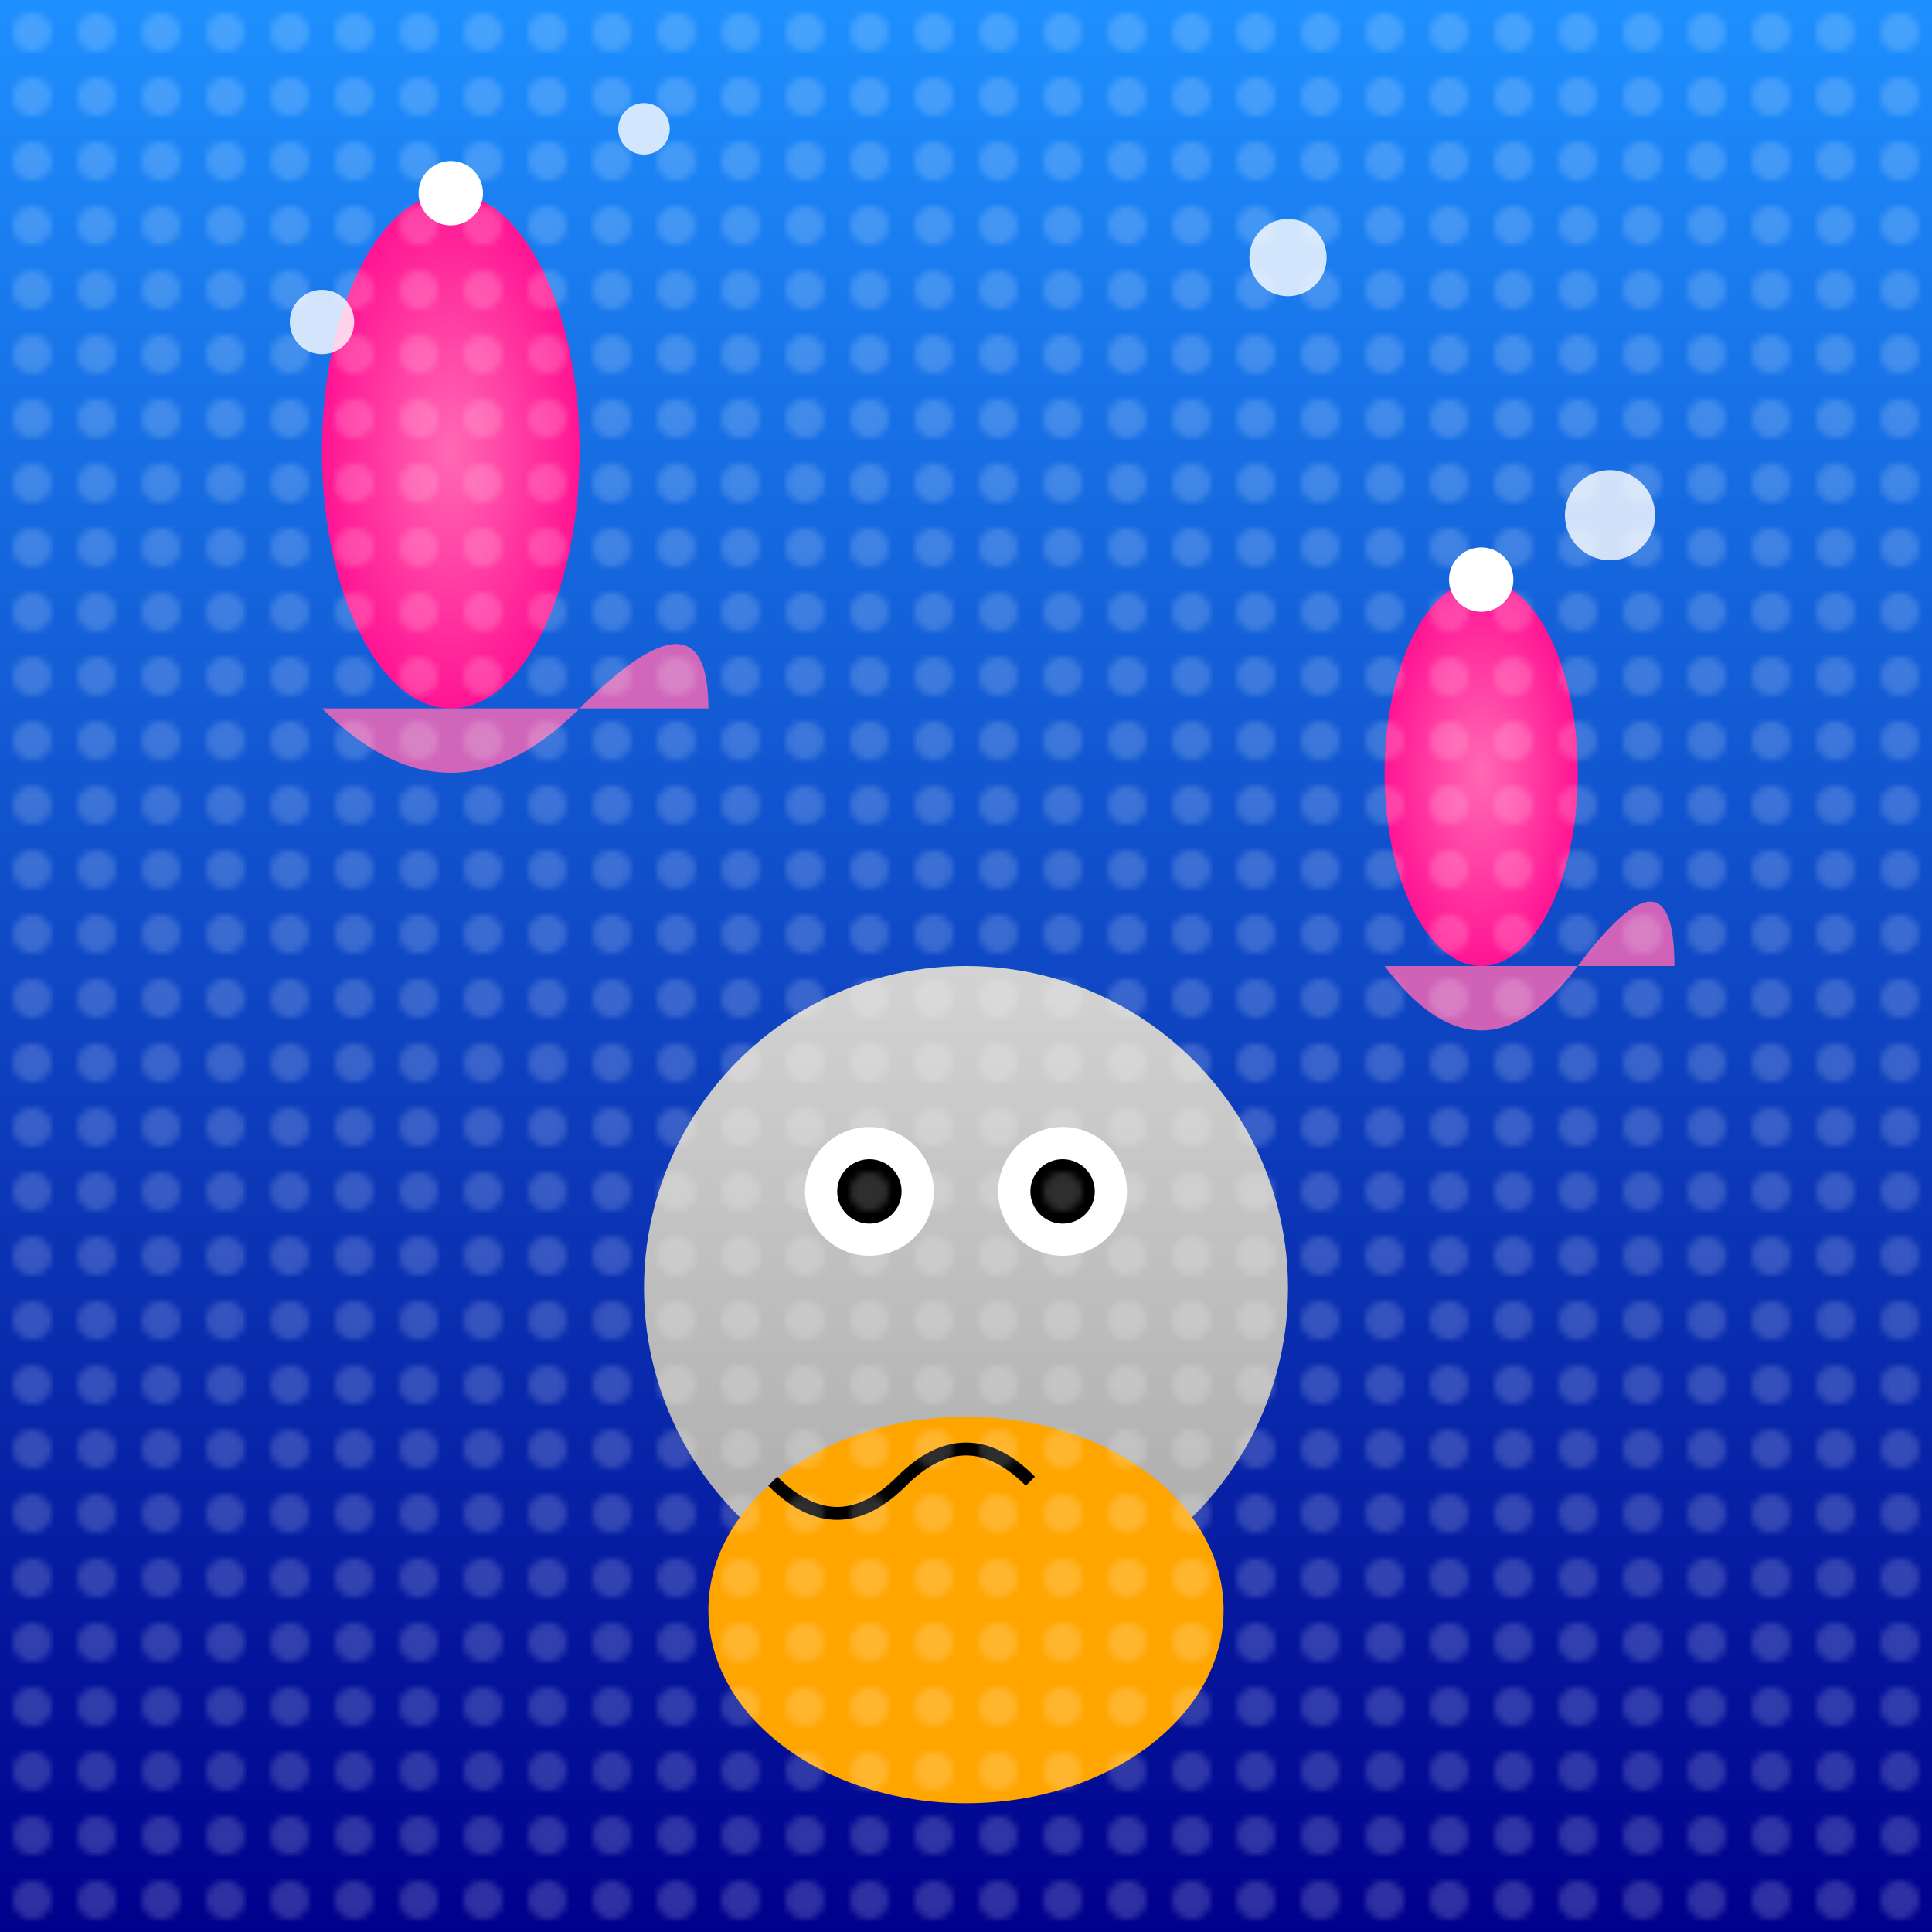 <svg viewBox="0 0 300 300" xmlns="http://www.w3.org/2000/svg">
  <defs>
    <linearGradient id="waterGradient" x1="0" y1="0" x2="0" y2="1">
      <stop offset="0%" stop-color="#1e90ff"/>
      <stop offset="100%" stop-color="#00008b"/>
    </linearGradient>
    <linearGradient id="catHelmetGradient" x1="0" y1="0" x2="0" y2="1">
      <stop offset="0%" stop-color="#d3d3d3"/>
      <stop offset="100%" stop-color="#a9a9a9"/>
    </linearGradient>
    <radialGradient id="jellyfishGradient" cx="50%" cy="50%" r="50%" fx="50%" fy="50%">
      <stop offset="0%" stop-color="#ff69b4"/>
      <stop offset="100%" stop-color="#ff1493"/>
    </radialGradient>
    <pattern id="bubbles" x="0" y="0" width="10" height="10" patternUnits="userSpaceOnUse">
      <circle cx="5" cy="5" r="3" fill="#fff" opacity="0.6"/>
    </pattern>
  </defs>
  <rect width="300" height="300" fill="url(#waterGradient)"/>
  <g transform="translate(150, 200)">
    <circle cx="0" cy="0" r="50" fill="url(#catHelmetGradient)"/>
    <ellipse cx="0" cy="50" rx="40" ry="30" fill="#ffa500"/>
    <circle cx="-15" cy="-15" r="10" fill="#fff"/>
    <circle cx="15" cy="-15" r="10" fill="#fff"/>
    <circle cx="-15" cy="-15" r="5" fill="#000"/>
    <circle cx="15" cy="-15" r="5" fill="#000"/>
    <path d="M-30,30 Q-20,40 -10,30 T10,30" fill="none" stroke="#000" stroke-width="2"/>
  </g>
  <g transform="translate(70, 70)">
    <ellipse cx="0" cy="0" rx="20" ry="40" fill="url(#jellyfishGradient)"/>
    <path d="M-20,40 Q0,60 20,40 T40,40" fill="#ff69b4" opacity="0.8"/>
    <circle cx="0" cy="-40" r="5" fill="#fff"/>
  </g>
  <g transform="translate(230, 120)">
    <ellipse cx="0" cy="0" rx="15" ry="30" fill="url(#jellyfishGradient)"/>
    <path d="M-15,30 Q0,50 15,30 T30,30" fill="#ff69b4" opacity="0.8"/>
    <circle cx="0" cy="-30" r="5" fill="#fff"/>
  </g>
  <rect width="300" height="300" fill="url(#bubbles)" opacity="0.3"/>
  <circle cx="50" cy="50" r="5" fill="#fff" opacity="0.8"/>
  <circle cx="250" cy="80" r="7" fill="#fff" opacity="0.8"/>
  <circle cx="100" cy="20" r="4" fill="#fff" opacity="0.8"/>
  <circle cx="200" cy="40" r="6" fill="#fff" opacity="0.8"/>
</svg>